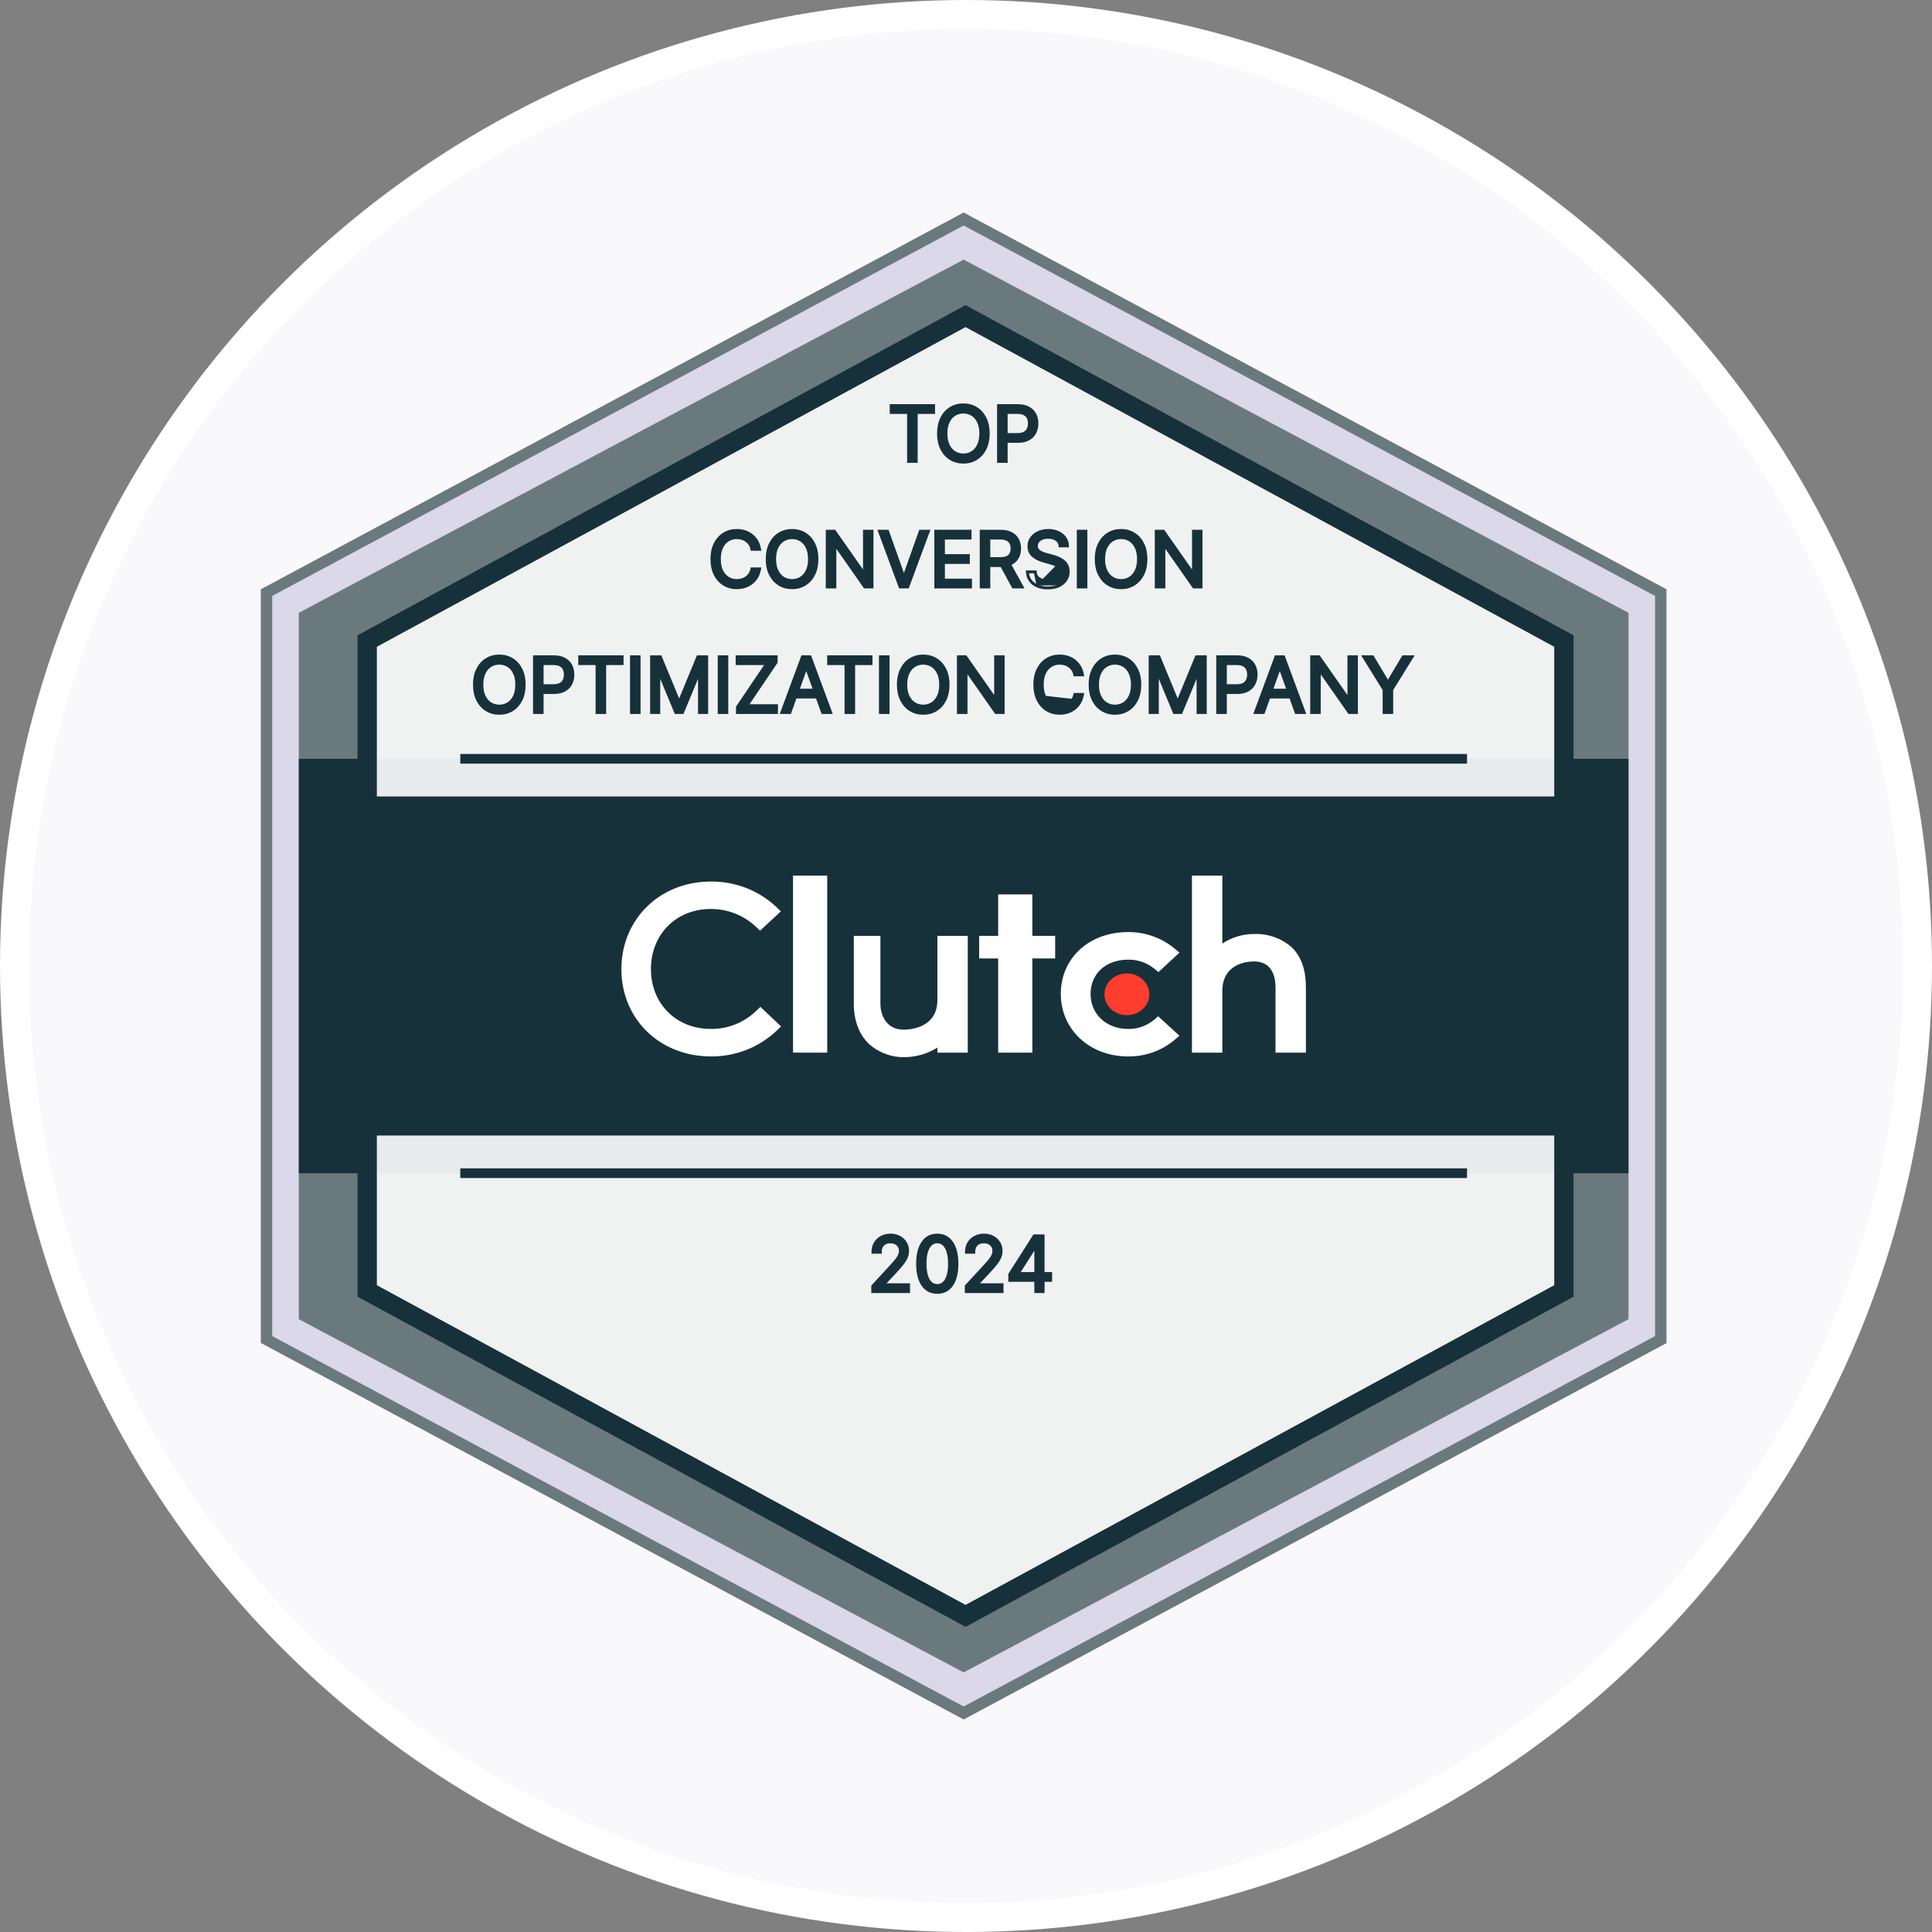 <svg width="200" height="200" viewBox="0 0 200 200" fill="none" xmlns="http://www.w3.org/2000/svg">
<rect x="0" y="0" width="200" height="200" fill="#808080" stroke="none"/>
<circle cx="100" cy="100" r="98.5" fill="#F9F8FB" stroke="white" stroke-width="3"/>
<g clip-path="url(#clip0_1_4561)">
<path d="M172.119 61.335V138.665L99.953 177.329L27.787 138.665V61.335L99.953 22.67L172.119 61.335Z" fill="#DAD8E9"/>
<path d="M99.756 178L99.481 177.851L27 139.019V61L27.31 60.837L99.756 22L100.032 22.149L172.513 61V139.039L99.756 178ZM28.18 138.31L99.756 176.658L171.333 138.31V61.69L99.756 23.342L28.18 61.69V138.31Z" fill="#6A797D"/>
<path d="M168.58 63.438V136.562L99.756 173.125L30.933 136.562V63.438L99.756 26.875L168.58 63.438Z" fill="#6A797D"/>
<path d="M168.58 78.551H30.933V121.451H168.58V78.551Z" fill="#17313B"/>
<path d="M161.894 66.361V133.638L99.953 167.275L38.012 133.638V66.361L99.953 32.725L161.894 66.361Z" fill="white" fill-opacity="0.9" stroke="#17313B" stroke-width="2" stroke-miterlimit="10"/>
<path d="M166.613 82.449H32.899V117.549H166.613V82.449Z" fill="#17313B"/>
<path d="M47.648 121.449H151.866" stroke="#17313B" stroke-miterlimit="10"/>
<path d="M47.648 78.551H151.866" stroke="#17313B" stroke-miterlimit="10"/>
<path d="M85.633 90.64H82.094V108.97H85.633V90.64Z" fill="white"/>
<path d="M97.038 103.509C97.038 106.363 94.313 106.59 93.549 106.59C91.638 106.59 91.139 104.92 91.139 103.915V96.879H88.386V103.899C88.386 105.67 88.948 107.132 89.994 108.104C91.024 109.005 92.361 109.483 93.734 109.437C94.905 109.408 96.047 109.066 97.038 108.446V108.969H100.184V96.879H97.038V103.509Z" fill="white"/>
<path d="M106.87 92.589H103.331V96.879H101.364V99.219H103.331V108.969H106.87V99.219H109.23V96.879H106.87V92.589Z" fill="white"/>
<path d="M119.42 105.609C118.676 106.211 117.742 106.533 116.781 106.517C114.539 106.517 112.895 104.992 112.895 102.897C112.895 100.803 114.468 99.344 116.781 99.344C117.745 99.327 118.685 99.643 119.439 100.237L119.927 100.627L122.097 98.615L121.554 98.163C120.207 97.061 118.507 96.467 116.76 96.49C112.737 96.49 109.815 99.185 109.815 102.886C109.815 106.587 112.809 109.36 116.76 109.36C118.516 109.387 120.223 108.788 121.57 107.671L122.093 107.215L119.891 105.203L119.419 105.609H119.42Z" fill="white"/>
<path d="M133.668 98.018C132.62 97.118 131.268 96.643 129.881 96.688C128.69 96.673 127.523 97.018 126.534 97.678V90.64H123.388V108.97H126.534V102.613C126.534 99.758 129.063 99.527 129.826 99.527C131.737 99.527 132.04 101.2 132.04 102.207V108.97H135.186V102.223C135.186 100.452 134.73 98.993 133.668 98.018Z" fill="white"/>
<path d="M116.656 105.09C117.94 105.09 118.98 104.123 118.98 102.929C118.98 101.736 117.94 100.769 116.656 100.769C115.372 100.769 114.331 101.736 114.331 102.929C114.331 104.123 115.372 105.09 116.656 105.09Z" fill="#FF3D2E"/>
<path d="M78.212 104.714C76.962 105.886 75.3 106.534 73.578 106.515C69.992 106.515 67.385 103.902 67.385 100.314C67.385 96.726 69.992 94.097 73.578 94.097C75.29 94.088 76.942 94.728 78.196 95.884L78.684 96.34L80.835 94.344L80.363 93.887C78.532 92.17 76.098 91.228 73.578 91.258C68.297 91.258 64.325 95.159 64.325 100.33C64.325 105.501 68.313 109.359 73.578 109.359C76.107 109.388 78.548 108.437 80.382 106.711L80.854 106.259L78.719 104.231L78.212 104.715V104.714Z" fill="white"/>
<path d="M103.317 47.713V47.813H103.417H104.11H104.21V47.713V45.741H105.361C105.817 45.741 106.201 45.659 106.505 45.487L106.505 45.487C106.806 45.315 107.031 45.083 107.177 44.791C107.322 44.502 107.394 44.183 107.394 43.835C107.394 43.486 107.322 43.168 107.176 42.881C107.029 42.591 106.802 42.361 106.499 42.194C106.195 42.022 105.81 41.94 105.35 41.94H103.417H103.317V42.04V47.713ZM105.339 44.931H104.21V42.749H105.328C105.629 42.749 105.86 42.8 106.028 42.892L106.028 42.892L106.029 42.892C106.199 42.985 106.319 43.11 106.393 43.268L106.393 43.268L106.394 43.269C106.472 43.432 106.512 43.621 106.512 43.835C106.512 44.049 106.472 44.238 106.393 44.404L106.393 44.405C106.319 44.563 106.199 44.691 106.03 44.787C105.864 44.88 105.636 44.931 105.339 44.931Z" fill="#17313B" stroke="#17313B" stroke-width="0.2"/>
<path d="M100.613 42.95L100.614 42.95C100.877 43.112 101.087 43.353 101.244 43.676L101.244 43.676C101.401 43.997 101.482 44.395 101.482 44.876C101.482 45.356 101.401 45.755 101.244 46.075L101.244 46.076C101.087 46.399 100.877 46.639 100.614 46.802L100.613 46.802C100.351 46.965 100.056 47.047 99.728 47.047C99.399 47.047 99.104 46.965 98.839 46.802C98.578 46.639 98.367 46.399 98.209 46.076C98.053 45.755 97.973 45.356 97.973 44.876C97.973 44.395 98.053 43.997 98.209 43.676C98.367 43.353 98.578 43.112 98.839 42.95C99.104 42.787 99.399 42.705 99.728 42.705C100.056 42.705 100.351 42.787 100.613 42.95ZM102.015 46.472C102.242 46.019 102.353 45.486 102.353 44.876C102.353 44.266 102.242 43.733 102.015 43.28C101.79 42.829 101.479 42.478 101.082 42.232C100.685 41.984 100.232 41.862 99.728 41.862C99.223 41.862 98.77 41.984 98.373 42.232C97.976 42.478 97.665 42.829 97.44 43.28C97.214 43.733 97.103 44.266 97.103 44.876C97.103 45.486 97.214 46.019 97.44 46.472C97.665 46.922 97.976 47.273 98.373 47.52C98.77 47.767 99.223 47.89 99.728 47.89C100.232 47.89 100.685 47.767 101.082 47.52C101.479 47.273 101.79 46.922 102.015 46.472Z" fill="#17313B" stroke="#17313B" stroke-width="0.2"/>
<path d="M92.205 42.649V42.749H92.305H94.004V47.713V47.813H94.103H94.796H94.896V47.713V42.749H96.595H96.695V42.649V42.04V41.94H96.595H92.305H92.205V42.04V42.649Z" fill="#17313B" stroke="#17313B" stroke-width="0.2"/>
<path d="M124.379 55.041V54.941H124.279H123.597H123.497V55.041V59.269L120.495 54.984L120.465 54.941H120.413H119.743H119.643V55.041V60.714V60.814H119.743H120.435H120.535V60.714V56.497L123.526 60.771L123.556 60.814H123.608H124.279H124.379V60.714V55.041Z" fill="#17313B" stroke="#17313B" stroke-width="0.2"/>
<path d="M116.939 55.951L116.939 55.951C117.202 56.113 117.412 56.353 117.569 56.677L117.569 56.677C117.726 56.998 117.808 57.396 117.808 57.877C117.808 58.357 117.726 58.756 117.569 59.077L117.569 59.077C117.412 59.4 117.202 59.64 116.939 59.803L116.939 59.803C116.676 59.966 116.382 60.048 116.053 60.048C115.724 60.048 115.429 59.966 115.164 59.803C114.903 59.64 114.692 59.4 114.534 59.077C114.378 58.756 114.298 58.357 114.298 57.877C114.298 57.396 114.378 56.998 114.534 56.677C114.693 56.353 114.903 56.113 115.164 55.951C115.429 55.788 115.724 55.706 116.053 55.706C116.382 55.706 116.676 55.788 116.939 55.951ZM118.341 59.473C118.567 59.02 118.678 58.487 118.678 57.877C118.678 57.267 118.567 56.733 118.341 56.281C118.115 55.83 117.804 55.48 117.407 55.233C117.01 54.985 116.558 54.863 116.053 54.863C115.548 54.863 115.096 54.985 114.698 55.233C114.301 55.48 113.991 55.83 113.765 56.281C113.539 56.733 113.428 57.267 113.428 57.877C113.428 58.487 113.539 59.02 113.765 59.473C113.991 59.923 114.301 60.274 114.698 60.521C115.096 60.768 115.548 60.891 116.053 60.891C116.558 60.891 117.01 60.768 117.407 60.521C117.804 60.274 118.115 59.923 118.341 59.473Z" fill="#17313B" stroke="#17313B" stroke-width="0.2"/>
<path d="M112.463 55.041V54.941H112.363H111.67H111.57V55.041V60.714V60.814H111.67H112.363H112.463V60.714V55.041Z" fill="#17313B" stroke="#17313B" stroke-width="0.2"/>
<path d="M109.584 60.594L109.627 60.684C109.95 60.532 110.2 60.324 110.372 60.059C110.545 59.794 110.631 59.498 110.631 59.173C110.631 58.894 110.573 58.65 110.452 58.449C110.335 58.254 110.186 58.094 110.004 57.969C109.83 57.846 109.647 57.749 109.454 57.678C109.269 57.609 109.1 57.554 108.948 57.514C108.947 57.514 108.947 57.514 108.947 57.514L108.367 57.359L108.366 57.359C108.263 57.332 108.15 57.297 108.026 57.254C107.906 57.21 107.791 57.155 107.681 57.088C107.577 57.023 107.493 56.943 107.427 56.848C107.367 56.758 107.335 56.648 107.335 56.514C107.335 56.354 107.381 56.213 107.472 56.089C107.566 55.963 107.698 55.861 107.872 55.786C108.047 55.711 108.255 55.672 108.497 55.672C108.829 55.672 109.101 55.746 109.32 55.889C109.534 56.028 109.653 56.219 109.683 56.471L109.694 56.559H109.782H110.453H110.556L110.553 56.455C110.543 56.149 110.447 55.873 110.265 55.632C110.086 55.391 109.845 55.204 109.544 55.069C109.243 54.931 108.9 54.863 108.52 54.863C108.143 54.863 107.798 54.932 107.487 55.071C107.179 55.209 106.93 55.404 106.744 55.657L106.744 55.657C106.557 55.912 106.465 56.21 106.465 56.547C106.465 56.955 106.605 57.292 106.888 57.549C107.164 57.799 107.533 57.987 107.99 58.117L107.99 58.117L108.694 58.316L108.694 58.316L108.694 58.317C108.892 58.371 109.074 58.434 109.243 58.506C109.405 58.575 109.532 58.664 109.627 58.769C109.714 58.866 109.761 58.993 109.761 59.162C109.761 59.347 109.706 59.506 109.598 59.643C109.487 59.781 109.336 59.891 109.138 59.972C108.942 60.052 108.718 60.092 108.464 60.092C108.247 60.092 108.046 60.061 107.86 59.998C107.678 59.935 107.531 59.84 107.415 59.715C107.305 59.593 107.24 59.437 107.223 59.242L107.215 59.151H107.123H106.408H106.301L106.308 59.258C106.332 59.585 106.434 59.876 106.615 60.126L106.615 60.127C106.798 60.377 107.047 60.57 107.359 60.708L107.36 60.708C107.675 60.846 108.044 60.913 108.464 60.913C108.914 60.913 109.303 60.838 109.627 60.684L109.584 60.594ZM109.584 60.594C109.277 60.74 108.903 60.813 108.464 60.813C108.054 60.813 107.7 60.747 107.4 60.616M109.584 60.594C109.893 60.448 110.128 60.252 110.288 60.004C110.45 59.757 110.531 59.48 110.531 59.173C110.531 58.907 110.476 58.683 110.366 58.5C110.256 58.317 110.117 58.168 109.947 58.051L107.4 60.616M107.4 60.616C107.102 60.485 106.867 60.302 106.696 60.068C106.545 59.859 106.452 59.62 106.418 59.351H106.408V59.251L106.508 59.243C106.508 59.246 106.508 59.248 106.508 59.251H107.123L107.4 60.616ZM108.341 57.456L108.922 57.611C109.071 57.65 109.237 57.703 109.419 57.772L108.341 57.456ZM108.341 57.456C108.235 57.428 108.119 57.392 107.992 57.348L108.341 57.456Z" fill="#17313B" stroke="#17313B" stroke-width="0.2"/>
<path d="M101.523 60.714V60.814H101.623H102.315H102.415V60.714V58.598H103.567C103.596 58.598 103.625 58.597 103.654 58.597L104.831 60.761L104.859 60.814H104.918H105.723H105.892L105.81 60.665L104.574 58.428C104.619 58.409 104.662 58.389 104.704 58.368L104.705 58.368C105.006 58.212 105.233 57.995 105.381 57.717C105.528 57.442 105.599 57.129 105.599 56.781C105.599 56.432 105.528 56.118 105.381 55.839C105.233 55.557 105.005 55.338 104.702 55.18C104.397 55.018 104.013 54.941 103.555 54.941H101.623H101.523V55.041V60.714ZM103.544 57.777H102.415V55.75H103.533C103.833 55.75 104.065 55.796 104.234 55.881L104.234 55.881L104.235 55.881C104.405 55.965 104.525 56.081 104.6 56.23C104.678 56.383 104.718 56.566 104.718 56.781C104.718 56.995 104.677 57.174 104.601 57.322L104.601 57.322C104.528 57.462 104.41 57.573 104.239 57.654L104.239 57.654C104.071 57.734 103.841 57.777 103.544 57.777Z" fill="#17313B" stroke="#17313B" stroke-width="0.2"/>
<path d="M96.822 60.714V60.814H96.922H100.419H100.519V60.714V60.104V60.004H100.419H97.715V58.276H100.195H100.295V58.176V57.567V57.467H100.195H97.715V55.75H100.374H100.474V55.65V55.041V54.941H100.374H96.922H96.822V55.041V60.714Z" fill="#17313B" stroke="#17313B" stroke-width="0.2"/>
<path d="M91.935 55.008L91.912 54.941H91.841H91.115H90.971L91.021 55.076L93.121 60.748L93.146 60.814H93.215H93.93H94L94.024 60.748L96.124 55.076L96.174 54.941H96.031H95.305H95.234L95.21 55.008L93.573 59.612L91.935 55.008Z" fill="#17313B" stroke="#17313B" stroke-width="0.2"/>
<path d="M90.321 55.041V54.941H90.221H89.539H89.439V55.041V59.269L86.437 54.984L86.407 54.941H86.355H85.685H85.585V55.041V60.714V60.814H85.685H86.377H86.477V60.714V56.497L89.468 60.771L89.498 60.814H89.55H90.221H90.321V60.714V55.041Z" fill="#17313B" stroke="#17313B" stroke-width="0.2"/>
<path d="M82.88 55.951L82.881 55.951C83.144 56.113 83.354 56.353 83.511 56.677L83.511 56.677C83.668 56.998 83.749 57.396 83.749 57.877C83.749 58.357 83.668 58.756 83.511 59.077L83.511 59.077C83.354 59.4 83.144 59.64 82.881 59.803L82.88 59.803C82.618 59.966 82.323 60.048 81.995 60.048C81.666 60.048 81.371 59.966 81.106 59.803C80.845 59.64 80.634 59.4 80.476 59.077C80.32 58.756 80.24 58.357 80.24 57.877C80.24 57.396 80.32 56.998 80.476 56.677C80.634 56.353 80.845 56.113 81.106 55.951C81.371 55.788 81.666 55.706 81.995 55.706C82.323 55.706 82.618 55.788 82.88 55.951ZM84.282 59.473C84.509 59.02 84.62 58.487 84.62 57.877C84.62 57.267 84.509 56.733 84.282 56.281C84.057 55.83 83.746 55.48 83.349 55.233C82.952 54.985 82.499 54.863 81.995 54.863C81.49 54.863 81.037 54.985 80.64 55.233C80.243 55.48 79.932 55.83 79.707 56.281C79.481 56.733 79.37 57.267 79.37 57.877C79.37 58.487 79.481 59.02 79.707 59.473C79.932 59.923 80.243 60.274 80.64 60.521C81.037 60.768 81.49 60.891 81.995 60.891C82.499 60.891 82.952 60.768 83.349 60.521C83.746 60.274 84.057 59.923 84.282 59.473Z" fill="#17313B" stroke="#17313B" stroke-width="0.2"/>
<path d="M78.574 56.913H78.693L78.672 56.796C78.618 56.493 78.519 56.222 78.374 55.983C78.23 55.744 78.051 55.541 77.836 55.374C77.622 55.206 77.382 55.079 77.116 54.992C76.852 54.906 76.57 54.863 76.272 54.863C75.767 54.863 75.315 54.985 74.918 55.233C74.521 55.48 74.21 55.83 73.984 56.281C73.758 56.733 73.647 57.267 73.647 57.877C73.647 58.487 73.758 59.02 73.984 59.473C74.21 59.923 74.521 60.274 74.918 60.521C75.315 60.768 75.767 60.891 76.272 60.891C76.57 60.891 76.852 60.848 77.116 60.761C77.382 60.675 77.622 60.548 77.836 60.382L77.837 60.382C78.051 60.214 78.231 60.01 78.374 59.77C78.519 59.53 78.618 59.259 78.672 58.958L78.693 58.84H78.574H77.881H77.8L77.783 58.92C77.745 59.104 77.677 59.266 77.583 59.405L77.583 59.405C77.489 59.545 77.375 59.663 77.239 59.759C77.105 59.854 76.956 59.926 76.791 59.975C76.626 60.023 76.453 60.048 76.272 60.048C75.943 60.048 75.648 59.966 75.383 59.803C75.122 59.64 74.912 59.4 74.753 59.077C74.598 58.756 74.517 58.357 74.517 57.877C74.517 57.396 74.598 56.998 74.753 56.677C74.912 56.353 75.122 56.113 75.383 55.951C75.648 55.788 75.943 55.706 76.272 55.706C76.453 55.706 76.626 55.73 76.791 55.779C76.956 55.828 77.105 55.9 77.239 55.997L77.239 55.997L77.24 55.998C77.375 56.092 77.489 56.209 77.583 56.348L77.583 56.348L77.583 56.349C77.677 56.486 77.745 56.647 77.783 56.834L77.8 56.913H77.881H78.574Z" fill="#17313B" stroke="#17313B" stroke-width="0.2"/>
<path d="M141.263 67.939H141.083L141.178 68.092L143.23 71.403V73.712V73.812H143.33H144.022H144.122V73.712V71.403L146.174 68.092L146.269 67.939H146.089H145.296H145.239L145.21 67.988L143.676 70.548L142.142 67.988L142.113 67.939H142.056H141.263Z" fill="#17313B" stroke="#17313B" stroke-width="0.2"/>
<path d="M140.468 68.039V67.939H140.368H139.687H139.587V68.039V72.267L136.584 67.982L136.554 67.939H136.502H135.832H135.732V68.039V73.712V73.812H135.832H136.525H136.625V73.712V69.495L139.616 73.769L139.646 73.812H139.698H140.368H140.468V73.712V68.039Z" fill="#17313B" stroke="#17313B" stroke-width="0.2"/>
<path d="M130.751 73.812H130.821L130.845 73.746L131.396 72.205H133.569L134.12 73.746L134.144 73.812H134.214H134.94H135.084L135.034 73.677L132.934 68.004L132.91 67.939H132.84H132.125H132.055L132.031 68.004L129.931 73.677L129.881 73.812H130.024H130.751ZM132.482 69.171L133.279 71.396H131.686L132.482 69.171Z" fill="#17313B" stroke="#17313B" stroke-width="0.2"/>
<path d="M126.007 73.712V73.812H126.107H126.8H126.9V73.712V71.74H128.051C128.508 71.74 128.891 71.658 129.196 71.486L129.196 71.486C129.497 71.314 129.722 71.082 129.867 70.79C130.012 70.502 130.084 70.182 130.084 69.834C130.084 69.486 130.012 69.167 129.867 68.88C129.719 68.59 129.492 68.36 129.19 68.193C128.885 68.021 128.5 67.939 128.04 67.939H126.107H126.007V68.039V73.712ZM128.029 70.93H126.9V68.748H128.018C128.319 68.748 128.55 68.799 128.718 68.891L128.718 68.891L128.719 68.891C128.89 68.984 129.01 69.109 129.084 69.267L129.084 69.267L129.084 69.268C129.162 69.431 129.203 69.62 129.203 69.834C129.203 70.048 129.162 70.237 129.084 70.403L129.084 70.404C129.009 70.562 128.89 70.69 128.72 70.786C128.554 70.879 128.326 70.93 128.029 70.93Z" fill="#17313B" stroke="#17313B" stroke-width="0.2"/>
<path d="M119.11 67.939H119.01V68.039V73.712V73.812H119.11H119.758H119.858V73.712V69.769L121.509 73.75L121.535 73.812H121.601H122.227H122.294L122.319 73.75L123.971 69.769V73.712V73.812H124.071H124.719H124.819V73.712V68.039V67.939H124.719H123.892H123.825L123.799 68.001L121.914 72.567L120.029 68.001L120.004 67.939H119.937H119.11Z" fill="#17313B" stroke="#17313B" stroke-width="0.2"/>
<path d="M116.306 68.949L116.306 68.949C116.569 69.111 116.779 69.352 116.936 69.675L116.936 69.675C117.094 69.996 117.175 70.394 117.175 70.875C117.175 71.355 117.094 71.754 116.936 72.075L116.936 72.075C116.779 72.398 116.569 72.638 116.306 72.801L116.306 72.801C116.043 72.964 115.749 73.046 115.42 73.046C115.091 73.046 114.796 72.964 114.531 72.801C114.27 72.638 114.06 72.398 113.901 72.075C113.746 71.754 113.665 71.355 113.665 70.875C113.665 70.394 113.746 69.996 113.901 69.675C114.06 69.352 114.27 69.111 114.531 68.949C114.796 68.786 115.091 68.704 115.42 68.704C115.749 68.704 116.043 68.786 116.306 68.949ZM117.708 72.471C117.934 72.018 118.045 71.485 118.045 70.875C118.045 70.264 117.934 69.731 117.708 69.279C117.482 68.828 117.171 68.478 116.774 68.231C116.377 67.984 115.925 67.861 115.42 67.861C114.915 67.861 114.463 67.984 114.066 68.231C113.669 68.478 113.358 68.828 113.132 69.279C112.906 69.731 112.795 70.264 112.795 70.875C112.795 71.485 112.906 72.018 113.132 72.471C113.358 72.921 113.669 73.272 114.066 73.519C114.463 73.766 114.915 73.889 115.42 73.889C115.925 73.889 116.377 73.766 116.774 73.519C117.171 73.272 117.482 72.921 117.708 72.471Z" fill="#17313B" stroke="#17313B" stroke-width="0.2"/>
<path d="M110.722 72.839L110.665 72.757C110.531 72.852 110.381 72.924 110.217 72.973C110.051 73.022 109.878 73.046 109.697 73.046C109.369 73.046 109.073 72.964 108.809 72.801C108.548 72.638 108.337 72.398 108.178 72.075C108.023 71.754 107.943 71.355 107.943 70.875C107.943 70.394 108.023 69.996 108.178 69.675C108.337 69.352 108.548 69.111 108.809 68.949C109.073 68.786 109.369 68.704 109.697 68.704C109.878 68.704 110.051 68.728 110.217 68.777C110.381 68.826 110.53 68.898 110.664 68.995L110.664 68.995L110.665 68.996C110.8 69.09 110.914 69.207 111.008 69.346L111.008 69.346L111.009 69.347C111.103 69.484 111.17 69.645 111.208 69.832L111.225 69.911H111.306H111.999H112.118L112.097 69.794C112.043 69.491 111.944 69.22 111.8 68.981C111.656 68.742 111.476 68.539 111.262 68.372C111.047 68.204 110.807 68.077 110.541 67.99C110.277 67.904 109.996 67.861 109.697 67.861C109.193 67.861 108.74 67.984 108.343 68.231C107.946 68.478 107.635 68.828 107.41 69.279C107.184 69.731 107.072 70.264 107.072 70.875C107.072 71.485 107.184 72.018 107.41 72.471C107.635 72.921 107.946 73.272 108.343 73.519C108.74 73.766 109.193 73.889 109.697 73.889C109.996 73.889 110.277 73.846 110.541 73.759C110.807 73.673 111.047 73.546 111.261 73.38L111.262 73.38C111.476 73.212 111.656 73.007 111.8 72.768C111.944 72.528 112.043 72.257 112.097 71.956L112.119 71.838H111.999H111.306H111.225L111.208 71.918C111.17 72.102 111.103 72.263 111.008 72.403L111.008 72.403C110.914 72.543 110.8 72.661 110.664 72.757L110.722 72.839ZM110.722 72.839C110.868 72.735 110.991 72.609 111.091 72.459M110.722 72.839C110.579 72.94 110.42 73.017 110.245 73.069C110.07 73.12 109.887 73.146 109.697 73.146C109.351 73.146 109.037 73.059 108.756 72.886C108.477 72.712 108.254 72.457 108.089 72.118L111.091 72.459M111.091 72.459C111.194 72.308 111.265 72.134 111.306 71.939L111.091 72.459Z" fill="#17313B" stroke="#17313B" stroke-width="0.2"/>
<path d="M103.898 68.039V67.939H103.798H103.116H103.016V68.039V72.267L100.014 67.982L99.984 67.939H99.932H99.262H99.162V68.039V73.712V73.812H99.262H99.954H100.054V73.712V69.495L103.046 73.769L103.075 73.812H103.127H103.798H103.898V73.712V68.039Z" fill="#17313B" stroke="#17313B" stroke-width="0.2"/>
<path d="M96.458 68.949L96.458 68.949C96.721 69.111 96.931 69.352 97.088 69.675L97.088 69.675C97.246 69.996 97.327 70.394 97.327 70.875C97.327 71.355 97.246 71.754 97.088 72.075L97.088 72.075C96.931 72.398 96.721 72.638 96.458 72.801L96.458 72.801C96.195 72.964 95.901 73.046 95.572 73.046C95.243 73.046 94.948 72.964 94.683 72.801C94.422 72.638 94.212 72.398 94.053 72.075C93.897 71.754 93.817 71.355 93.817 70.875C93.817 70.394 93.897 69.996 94.053 69.675C94.212 69.352 94.422 69.111 94.683 68.949C94.948 68.786 95.243 68.704 95.572 68.704C95.901 68.704 96.195 68.786 96.458 68.949ZM97.86 72.471C98.086 72.018 98.197 71.485 98.197 70.875C98.197 70.264 98.086 69.731 97.86 69.279C97.634 68.828 97.323 68.478 96.926 68.231C96.529 67.984 96.077 67.861 95.572 67.861C95.067 67.861 94.615 67.984 94.217 68.231C93.82 68.478 93.51 68.828 93.284 69.279C93.058 69.731 92.947 70.264 92.947 70.875C92.947 71.485 93.058 72.018 93.284 72.471C93.51 72.921 93.82 73.272 94.217 73.519C94.615 73.766 95.067 73.889 95.572 73.889C96.077 73.889 96.529 73.766 96.926 73.519C97.323 73.272 97.634 72.921 97.86 72.471Z" fill="#17313B" stroke="#17313B" stroke-width="0.2"/>
<path d="M91.982 68.039V67.939H91.882H91.189H91.089V68.039V73.712V73.812H91.189H91.882H91.982V73.712V68.039Z" fill="#17313B" stroke="#17313B" stroke-width="0.2"/>
<path d="M85.729 68.648V68.748H85.829H87.528V73.712V73.812H87.628H88.321H88.421V73.712V68.748H90.119H90.219V68.648V68.039V67.939H90.119H85.829H85.729V68.039V68.648Z" fill="#17313B" stroke="#17313B" stroke-width="0.2"/>
<path d="M81.73 73.812H81.8L81.824 73.746L82.375 72.205H84.548L85.099 73.746L85.123 73.812H85.193H85.919H86.063L86.013 73.677L83.913 68.004L83.888 67.939H83.819H83.104H83.034L83.01 68.004L80.91 73.677L80.86 73.812H81.003H81.73ZM83.461 69.171L84.258 71.396H82.665L83.461 69.171Z" fill="#17313B" stroke="#17313B" stroke-width="0.2"/>
<path d="M76.289 73.712V73.812H76.389H80.333H80.433V73.712V73.102V73.002H80.333H77.404L80.382 68.594L80.399 68.568V68.538V68.039V67.939H80.299H76.356H76.255V68.039V68.648V68.748H76.356H79.284L76.306 73.157L76.289 73.183V73.213V73.712Z" fill="#17313B" stroke="#17313B" stroke-width="0.2"/>
<path d="M75.29 68.039V67.939H75.19H74.498H74.398V68.039V73.712V73.812H74.498H75.19H75.29V73.712V68.039Z" fill="#17313B" stroke="#17313B" stroke-width="0.2"/>
<path d="M67.499 67.939H67.4V68.039V73.712V73.812H67.499H68.147H68.248V73.712V69.769L69.899 73.75L69.924 73.812H69.991H70.617H70.683L70.709 73.75L72.36 69.769V73.712V73.812H72.46H73.108H73.208V73.712V68.039V67.939H73.108H72.281H72.215L72.189 68.001L70.304 72.567L68.419 68.001L68.393 67.939H68.326H67.499Z" fill="#17313B" stroke="#17313B" stroke-width="0.2"/>
<path d="M66.211 68.039V67.939H66.111H65.418H65.318V68.039V73.712V73.812H65.418H66.111H66.211V73.712V68.039Z" fill="#17313B" stroke="#17313B" stroke-width="0.2"/>
<path d="M59.959 68.648V68.748H60.059H61.757V73.712V73.812H61.857H62.55H62.65V73.712V68.748H64.349H64.449V68.648V68.039V67.939H64.349H60.059H59.959V68.039V68.648Z" fill="#17313B" stroke="#17313B" stroke-width="0.2"/>
<path d="M55.279 73.712V73.812H55.379H56.072H56.172V73.712V71.74H57.323C57.779 71.74 58.163 71.658 58.467 71.486L58.467 71.486C58.768 71.314 58.993 71.082 59.139 70.79C59.284 70.502 59.356 70.182 59.356 69.834C59.356 69.486 59.284 69.167 59.138 68.88C58.991 68.59 58.764 68.36 58.461 68.193C58.157 68.021 57.772 67.939 57.312 67.939H55.379H55.279V68.039V73.712ZM57.301 70.93H56.172V68.748H57.289C57.591 68.748 57.822 68.799 57.99 68.891L57.99 68.891L57.99 68.891C58.161 68.984 58.281 69.109 58.355 69.267L58.355 69.267L58.356 69.268C58.434 69.432 58.474 69.62 58.474 69.834C58.474 70.048 58.434 70.237 58.355 70.403L58.355 70.404C58.281 70.562 58.161 70.69 57.992 70.786C57.825 70.879 57.598 70.93 57.301 70.93Z" fill="#17313B" stroke="#17313B" stroke-width="0.2"/>
<path d="M52.575 68.949L52.575 68.949C52.838 69.111 53.048 69.352 53.205 69.675L53.205 69.675C53.363 69.996 53.444 70.394 53.444 70.875C53.444 71.355 53.363 71.754 53.205 72.075L53.205 72.075C53.048 72.398 52.838 72.638 52.575 72.801L52.575 72.801C52.312 72.964 52.018 73.046 51.689 73.046C51.36 73.046 51.065 72.964 50.8 72.801C50.539 72.638 50.329 72.398 50.17 72.075C50.015 71.754 49.934 71.355 49.934 70.875C49.934 70.394 50.015 69.996 50.17 69.675C50.329 69.352 50.539 69.111 50.8 68.949C51.065 68.786 51.36 68.704 51.689 68.704C52.018 68.704 52.312 68.786 52.575 68.949ZM53.977 72.471C54.203 72.018 54.314 71.485 54.314 70.875C54.314 70.264 54.203 69.731 53.977 69.279C53.751 68.828 53.441 68.478 53.044 68.231C52.646 67.984 52.194 67.861 51.689 67.861C51.184 67.861 50.732 67.984 50.335 68.231C49.938 68.478 49.627 68.828 49.401 69.279C49.175 69.731 49.064 70.264 49.064 70.875C49.064 71.485 49.175 72.018 49.401 72.471C49.627 72.921 49.938 73.272 50.335 73.519C50.732 73.766 51.184 73.889 51.689 73.889C52.194 73.889 52.646 73.766 53.044 73.519C53.441 73.272 53.751 72.921 53.977 72.471Z" fill="#17313B" stroke="#17313B" stroke-width="0.2"/>
<path d="M104.481 132.494V132.594H104.581H107.174V133.657V133.757H107.274H107.933H108.033V133.657V132.594H108.715H108.815V132.494V131.884V131.784H108.715H108.033V127.984V127.884H107.933H107.608H107.508H107.274H107.174H107.095H107.04L107.011 127.931L104.497 131.875L104.481 131.9V131.929V132.494ZM107.174 131.784H105.484L107.174 129.133V131.784Z" fill="#17313B" stroke="#17313B" stroke-width="0.2"/>
<path d="M99.975 133.657V133.757H100.075H103.684H103.784V133.657V133.047V132.947H103.684H101.215L102.382 131.709L102.383 131.709C102.711 131.358 102.97 131.06 103.157 130.814C103.347 130.566 103.483 130.337 103.562 130.127C103.643 129.917 103.683 129.701 103.683 129.48C103.683 129.17 103.605 128.887 103.448 128.632C103.291 128.378 103.075 128.177 102.802 128.029C102.526 127.88 102.212 127.806 101.863 127.806C101.515 127.806 101.198 127.88 100.914 128.028L100.914 128.028C100.632 128.177 100.408 128.385 100.244 128.652C100.079 128.92 99.998 129.231 99.998 129.579V129.679H100.098H100.757H100.857V129.579C100.857 129.377 100.898 129.206 100.976 129.062C101.056 128.919 101.168 128.808 101.313 128.728L101.313 128.728C101.46 128.647 101.635 128.605 101.84 128.605C102.034 128.605 102.205 128.642 102.356 128.714C102.506 128.786 102.622 128.886 102.706 129.016L102.706 129.016L102.707 129.017C102.791 129.144 102.835 129.297 102.835 129.48C102.835 129.639 102.803 129.791 102.738 129.937L102.738 129.938C102.673 130.085 102.572 130.245 102.433 130.42C102.291 130.595 102.11 130.801 101.89 131.04L101.89 131.04L100.002 133.09L99.975 133.119V133.158V133.657Z" fill="#17313B" stroke="#17313B" stroke-width="0.2"/>
<path d="M95.889 133.473L95.889 133.473C96.205 133.715 96.585 133.834 97.025 133.834C97.465 133.834 97.846 133.715 98.162 133.473L98.162 133.472C98.476 133.229 98.712 132.881 98.874 132.433L98.874 132.433C99.035 131.983 99.114 131.445 99.114 130.82C99.114 130.199 99.034 129.663 98.871 129.216C98.709 128.766 98.472 128.416 98.156 128.173C97.841 127.928 97.462 127.806 97.025 127.806C96.589 127.806 96.209 127.928 95.892 128.173C95.577 128.416 95.34 128.766 95.177 129.216L95.177 129.216C95.016 129.663 94.937 130.199 94.937 130.82C94.937 131.445 95.016 131.983 95.177 132.433L95.177 132.433C95.338 132.881 95.575 133.229 95.889 133.473ZM98.089 129.594L98.089 129.595C98.191 129.928 98.244 130.336 98.244 130.82C98.244 131.551 98.129 132.099 97.911 132.476C97.695 132.848 97.403 133.025 97.025 133.025C96.772 133.025 96.559 132.944 96.38 132.782C96.202 132.619 96.06 132.375 95.959 132.043C95.859 131.712 95.807 131.305 95.807 130.82C95.807 130.092 95.922 129.542 96.143 129.161L96.143 129.161C96.361 128.783 96.653 128.605 97.025 128.605C97.277 128.605 97.488 128.686 97.664 128.849L97.664 128.85C97.845 129.015 97.988 129.26 98.089 129.594Z" fill="#17313B" stroke="#17313B" stroke-width="0.2"/>
<path d="M90.297 133.657V133.757H90.397H94.006H94.106V133.657V133.047V132.947H94.006H91.537L92.704 131.709L92.704 131.709C93.033 131.358 93.292 131.06 93.479 130.814C93.669 130.566 93.805 130.337 93.884 130.127C93.965 129.917 94.005 129.701 94.005 129.48C94.005 129.17 93.927 128.887 93.77 128.632C93.613 128.378 93.397 128.177 93.123 128.029C92.848 127.88 92.534 127.806 92.185 127.806C91.837 127.806 91.52 127.88 91.236 128.028L91.236 128.028C90.954 128.177 90.73 128.385 90.566 128.652C90.4 128.92 90.319 129.231 90.319 129.579V129.679H90.419H91.079H91.178V129.579C91.178 129.377 91.219 129.206 91.297 129.062C91.377 128.919 91.49 128.808 91.635 128.728L91.635 128.728C91.782 128.647 91.957 128.605 92.162 128.605C92.356 128.605 92.527 128.642 92.678 128.714C92.828 128.786 92.944 128.886 93.028 129.016L93.028 129.016L93.029 129.017C93.113 129.144 93.157 129.297 93.157 129.48C93.157 129.639 93.125 129.791 93.06 129.937L93.059 129.938C92.995 130.085 92.894 130.245 92.755 130.42C92.613 130.595 92.432 130.801 92.212 131.04L92.212 131.04L90.323 133.09L90.297 133.119V133.158V133.657Z" fill="#17313B" stroke="#17313B" stroke-width="0.2"/>
</g>
<defs>
<clipPath id="clip0_1_4561">
<rect width="145.513" height="156" fill="white" transform="translate(27 22)"/>
</clipPath>
</defs>
</svg>
